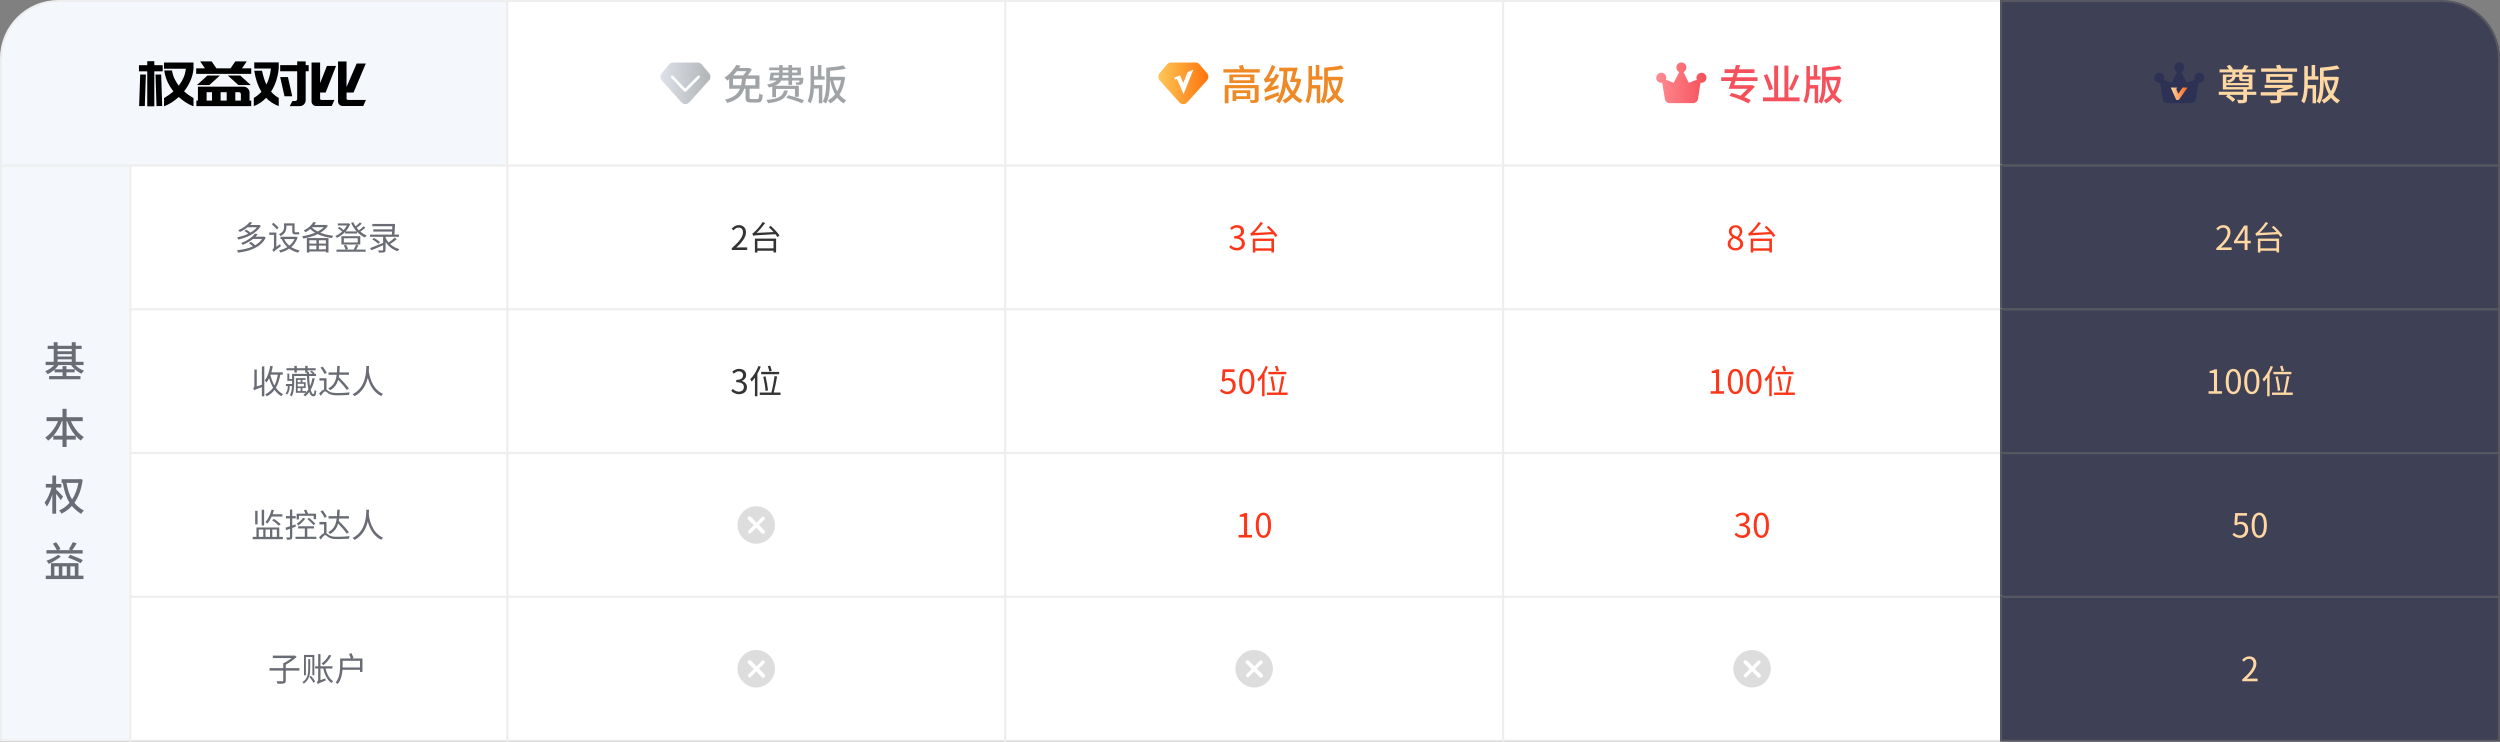 <svg width="1200" height="356" viewBox="0 0 1200 356" fill="none" xmlns="http://www.w3.org/2000/svg">
<rect x="0" y="0" width="1200" height="356" fill="#808080" stroke="none"/>
<path d="M0.5 28C0.5 12.812 12.812 0.5 28 0.5H243.5V79.5H0.5V28Z" fill="#F4F7FC" stroke="#EEEEEE"/>
<path d="M482.5 0.5H721.5V79.5H482.5V0.5Z" fill="white" stroke="#EEEEEE"/>
<path d="M721.5 0.5H960.5V79.5H721.5V0.5Z" fill="white" stroke="#EEEEEE"/>
<path d="M960.5 0.5H1172C1187.19 0.5 1199.5 12.812 1199.5 28V79.5H960.5V0.5Z" fill="#3E4055" stroke="#565760"/>
<path d="M70.68 34.23H66.69V31.29H70.68V29.37H74.07V31.29H78.09V34.23H74.07V51.03H70.68V34.23ZM69.51 50.91H66.78L67.29 35.76H70.02L69.51 50.91ZM74.64 35.76H77.37L77.85 50.91H75.12L74.64 35.76ZM92.88 33C92.68 35.12 92.17 37.08 91.35 38.88C90.55 40.68 89.55 42.33 88.35 43.83C89.11 44.51 89.87 45.12 90.63 45.66C91.41 46.2 92.16 46.68 92.88 47.1V51.03C91.68 50.57 90.48 49.97 89.28 49.23C88.1 48.47 86.94 47.58 85.8 46.56C84.68 47.58 83.52 48.47 82.32 49.23C81.12 49.97 79.92 50.57 78.72 51.03V47.1C79.44 46.68 80.18 46.2 80.94 45.66C81.72 45.12 82.49 44.51 83.25 43.83C82.13 42.45 81.18 40.92 80.4 39.24C79.62 37.56 79.1 35.75 78.84 33.81H82.53C82.77 35.25 83.18 36.58 83.76 37.8C84.34 39 85.02 40.11 85.8 41.13C86.68 40.01 87.42 38.78 88.02 37.44C88.64 36.1 89.03 34.62 89.19 33H78.72V30.03H92.88V33ZM120.598 50.94H94.258V48.3H95.008V41.61H116.968C117.348 41.61 117.708 41.69 118.048 41.85C118.408 41.99 118.708 42.19 118.948 42.45C119.208 42.69 119.408 42.99 119.548 43.35C119.708 43.69 119.788 44.05 119.788 44.43V48.3H120.598V50.94ZM115.618 45.18C115.618 44.92 115.528 44.7 115.348 44.52C115.168 44.34 114.948 44.25 114.688 44.25H112.948V48.3H115.618V45.18ZM108.808 44.25H105.898V48.3H108.808V44.25ZM99.178 48.3H101.758V44.25H99.178V48.3ZM94.528 40.83L99.568 36.27H105.538L100.468 40.83H94.528ZM109.378 36.27H115.348L120.388 40.83H114.448L109.378 36.27ZM120.598 35.46H94.168V32.79H98.368L96.088 29.46H101.578L103.858 32.79H110.668L112.948 29.46H118.438L116.188 32.79H120.598V35.46ZM141.685 48.48C141.965 48.48 142.195 48.39 142.375 48.21C142.555 48.01 142.645 47.78 142.645 47.52V34.2H134.485V31.26H142.645V29.46H146.725V31.26H148.165V34.2H146.725V48.12C146.725 48.52 146.645 48.89 146.485 49.23C146.345 49.57 146.145 49.87 145.885 50.13C145.645 50.37 145.345 50.57 144.985 50.73C144.645 50.87 144.285 50.94 143.905 50.94H142.975H139.075L140.395 48.48H141.685ZM136.555 46.2L134.485 36.99H138.205L140.275 46.2H136.555ZM127.735 46.98C125.995 48.78 124.025 50.1 121.825 50.94V47.01C122.505 46.61 123.145 46.17 123.745 45.69C124.365 45.21 124.945 44.67 125.485 44.07C124.665 42.73 123.965 41.23 123.385 39.57C122.825 37.89 122.375 36.02 122.035 33.96H125.785C126.305 36.54 127.005 38.75 127.885 40.59C128.425 39.51 128.875 38.34 129.235 37.08C129.615 35.82 129.885 34.43 130.045 32.91H122.035V29.94H133.795V32.91C133.575 35.09 133.145 37.11 132.505 38.97C131.885 40.81 131.085 42.48 130.105 43.98C131.125 45.18 132.355 46.19 133.795 47.01V50.94C132.615 50.48 131.525 49.93 130.525 49.29C129.525 48.65 128.595 47.88 127.735 46.98ZM166.343 44.4V47.34C166.343 47.5 166.403 47.65 166.523 47.79C166.663 47.91 166.823 47.97 167.003 47.97H175.643L174.353 50.88H164.513C163.873 50.88 163.333 50.67 162.893 50.25C162.473 49.81 162.263 49.28 162.263 48.66V29.49H166.343V41.76L171.203 30.48H175.583L169.703 44.4H166.343ZM151.793 50.88C151.173 50.88 150.643 50.67 150.203 50.25C149.763 49.81 149.543 49.28 149.543 48.66V30.03H153.653V39.9L156.923 31.65H161.303L156.323 44.4H153.653V47.34C153.653 47.5 153.713 47.65 153.833 47.79C153.953 47.91 154.103 47.97 154.283 47.97H160.523L159.233 50.88H151.793Z" fill="black"/>
<path d="M243.5 0.5H482.5V79.5H243.5V0.5Z" fill="white" stroke="#EEEEEE"/>
<path d="M243.5 79.5H482.5V148.5H243.5V79.5Z" fill="white" stroke="#EEEEEE"/>
<path d="M482.5 79.5H721.5V148.5H482.5V79.5Z" fill="white" stroke="#EEEEEE"/>
<path d="M721.5 79.5H960.5V148.5H721.5V79.5Z" fill="white" stroke="#EEEEEE"/>
<path d="M960.5 79.5H1199.5V148.5H960.5V79.5Z" fill="#3E4055" stroke="#565760"/>
<path d="M243.5 148.5H482.5V217.5H243.5V148.5Z" fill="white" stroke="#EEEEEE"/>
<path d="M482.5 148.5H721.5V217.5H482.5V148.5Z" fill="white" stroke="#EEEEEE"/>
<path d="M721.5 148.5H960.5V217.5H721.5V148.5Z" fill="white" stroke="#EEEEEE"/>
<path d="M960.5 148.5H1199.5V217.5H960.5V148.5Z" fill="#3E4055" stroke="#565760"/>
<path d="M482.5 217.5H721.5V286.5H482.5V217.5Z" fill="white" stroke="#EEEEEE"/>
<path d="M721.5 217.5H960.5V286.5H721.5V217.5Z" fill="white" stroke="#EEEEEE"/>
<path d="M960.5 217.5H1199.5V286.5H960.5V217.5Z" fill="#3E4055" stroke="#565760"/>
<path d="M243.5 217.5H482.5V286.5H243.5V217.5Z" fill="white" stroke="#EEEEEE"/>
<path d="M243.5 286.5H482.5V355.5H243.5V286.5Z" fill="white" stroke="#EEEEEE"/>
<path d="M482.5 286.5H721.5V355.5H482.5V286.5Z" fill="white" stroke="#EEEEEE"/>
<path d="M721.5 286.5H960.5V355.5H721.5V286.5Z" fill="white" stroke="#EEEEEE"/>
<path d="M960.5 286.5H1199.5V355.5H960.5V286.5Z" fill="#3E4055" stroke="#565760"/>
<path d="M62.5 79.5H243.5V148.5H62.5V79.5Z" fill="white" stroke="#EEEEEE"/>
<path d="M62.5 148.5H243.5V217.5H62.5V148.5Z" fill="white" stroke="#EEEEEE"/>
<path d="M62.5 217.5H243.5V286.5H62.5V217.5Z" fill="white" stroke="#EEEEEE"/>
<path d="M62.5 286.5H243.5V355.5H62.5V286.5Z" fill="white" stroke="#EEEEEE"/>
<path fill-rule="evenodd" clip-rule="evenodd" d="M327.1 49.15C327.592 49.69 328.259 50 328.973 50C329.672 50 330.354 49.69 330.83 49.15L340.321 38.627C341.21 37.647 341.226 36.144 340.369 35.131L336.782 30.899C336.306 30.327 335.608 30 334.877 30H323.117C322.371 30 321.672 30.327 321.196 30.899L317.625 35.131C316.768 36.144 316.8 37.647 317.673 38.627L327.1 49.15ZM328.386 43.889C328.513 44.02 328.688 44.085 328.846 44.085C329.005 44.085 329.164 44.02 329.291 43.905L335.798 37.369C336.052 37.108 336.052 36.699 335.814 36.438C335.56 36.176 335.163 36.176 334.909 36.422L328.862 42.5L323.117 36.438C322.863 36.176 322.466 36.176 322.212 36.422C321.958 36.683 321.958 37.092 322.196 37.353L328.386 43.889Z" fill="url(#paint0_linear_146_9070)"/>
<path d="M362.58 37.84V40.94H357.66C357.86 39.96 357.98 38.9 358.08 37.84H362.58ZM351.86 40.94V37.84H356.12C356.02 38.92 355.92 39.96 355.7 40.94H351.86ZM358.24 34.18C357.8 34.86 357.26 35.6 356.74 36.18H351.96C352.58 35.54 353.16 34.86 353.68 34.18H358.24ZM360.78 47.54C359.94 47.54 359.8 47.44 359.8 46.82V42.6H364.54V36.18H358.94C359.66 35.3 360.38 34.26 360.88 33.38L359.58 32.56L359.3 32.64H354.78C355.04 32.26 355.26 31.92 355.46 31.54L353.42 31.16C352.36 33.12 350.44 35.54 347.74 37.32C348.18 37.6 348.78 38.26 349.08 38.68C349.4 38.46 349.7 38.22 350 37.98V42.6H355.2C354.26 44.92 352.34 46.78 348.02 47.86C348.42 48.24 348.88 48.94 349.08 49.42C354.08 48.04 356.22 45.64 357.22 42.6H357.86V46.84C357.86 48.66 358.4 49.2 360.52 49.2H363.58C365.4 49.2 365.9 48.44 366.12 45.58C365.62 45.46 364.84 45.16 364.42 44.86C364.34 47.16 364.2 47.54 363.44 47.54H360.78ZM373.96 36.16C373.92 36.58 373.84 36.98 373.68 37.36H371.18C371.26 36.96 371.32 36.58 371.38 36.16H373.96ZM375.68 33.68H378.44V34.86H375.68V33.68ZM382.74 33.68V34.86H380.2V33.68H382.74ZM378.44 37.36H375.5C375.58 36.96 375.64 36.58 375.66 36.16H378.44V37.36ZM370.68 46.64H372.48V42.7H381.56V46.46H383.44V41.16H371.94C373.56 40.48 374.5 39.62 375.02 38.64H378.44V40.74H380.2V38.64H383.8C383.74 39.1 383.66 39.3 383.58 39.42C383.46 39.54 383.34 39.56 383.12 39.56C382.92 39.56 382.44 39.56 381.88 39.48C382.04 39.82 382.18 40.34 382.2 40.7C382.96 40.74 383.64 40.74 384 40.72C384.42 40.7 384.78 40.58 385.04 40.28C385.36 39.94 385.5 39.26 385.62 37.94C385.64 37.72 385.66 37.36 385.66 37.36H380.2V36.16H384.44V32.4H380.2V31.22H378.44V32.4H375.68V31.22H374V32.4H369.22V33.68H374V34.86H370.58V34.88H369.88C369.74 36.12 369.5 37.62 369.28 38.64H372.82C371.98 39.44 370.54 40.1 368.16 40.62C368.48 40.92 368.94 41.62 369.1 42.02C369.66 41.9 370.18 41.76 370.68 41.6V46.64ZM376.32 43.44C375.68 46.08 374.1 47.36 367.86 47.98C368.18 48.36 368.54 49.1 368.66 49.56C375.44 48.72 377.42 46.92 378.18 43.44H376.32ZM377.38 46.96C379.88 47.62 383.26 48.78 384.94 49.58L385.98 48.14C384.18 47.34 380.8 46.28 378.36 45.7L377.38 46.96ZM390.76 38.24H395.84V36.6H394.26V31.2H392.58V36.6H390.76V31.68H389.06V39.46C389.06 42.38 388.9 46.04 387.64 48.52C388.06 48.76 388.68 49.32 388.98 49.66C390.12 47.72 390.54 45.1 390.68 42.5H393.04V49.56H394.72V40.84H390.74C390.76 40.36 390.76 39.9 390.76 39.44V38.24ZM403.72 38.56C403.32 40.54 402.7 42.28 401.86 43.76C401.02 42.22 400.4 40.46 399.96 38.56H403.72ZM404.56 36.82L404.24 36.88H398.38V34C401 33.8 403.84 33.46 405.98 32.98L404.86 31.38C402.8 31.88 399.5 32.3 396.6 32.5V39.26C396.6 42.16 396.42 46.08 394.94 48.68C395.38 48.92 396.08 49.42 396.42 49.74C398.14 46.86 398.38 42.62 398.38 39.26V38.56H398.5C399.02 41.1 399.78 43.38 400.84 45.28C399.84 46.56 398.68 47.52 397.36 48.14C397.74 48.48 398.22 49.18 398.46 49.66C399.76 48.96 400.88 48.06 401.88 46.9C402.74 48.04 403.76 48.96 404.96 49.66C405.24 49.16 405.8 48.48 406.22 48.16C404.94 47.5 403.86 46.58 402.96 45.42C404.3 43.3 405.22 40.56 405.66 37.1L404.56 36.82Z" fill="#A0A4A7"/>
<path d="M598.48 44.68V46.22H593.36V44.68H598.48ZM600.12 47.56V43.34H591.64V48.48H593.36V47.56H600.12ZM604.14 40.82H587.88V49.58H589.7V42.36H602.26V47.74C602.26 47.98 602.16 48.06 601.9 48.06C601.68 48.08 600.68 48.08 599.84 48.04C600.06 48.44 600.32 49 600.42 49.42C601.76 49.44 602.68 49.42 603.3 49.2C603.92 48.96 604.14 48.62 604.14 47.74V40.82ZM600.14 38.54H591.94V37.06H600.14V38.54ZM590.1 35.76V39.86H602.1V35.76H590.1ZM597.28 33.22C597.08 32.58 596.76 31.78 596.5 31.14L594.62 31.58C594.8 32.08 595 32.68 595.18 33.22H587.24V34.8H604.68V33.22H597.28ZM610.2 41.78C611.58 40.1 612.9 38.16 614.02 36.24L612.5 35.28C612.12 36 611.72 36.76 611.28 37.44L609.02 37.68C610.22 36 611.36 33.92 612.22 31.98L610.52 31.14C609.72 33.54 608.26 36.06 607.82 36.72C607.36 37.38 607 37.84 606.64 37.94C606.84 38.4 607.12 39.26 607.22 39.64C607.54 39.48 608 39.36 610.22 39.08C609.4 40.28 608.68 41.2 608.32 41.6C607.7 42.34 607.22 42.8 606.76 42.9C606.96 43.38 607.24 44.2 607.34 44.56C607.8 44.22 608.54 43.94 613.74 42.42C613.68 42.02 613.62 41.32 613.64 40.82L610.2 41.78ZM613.7 44.2C611.18 45.14 608.6 46.1 606.92 46.66L607.38 48.5C609.26 47.72 611.74 46.74 614.04 45.8L613.7 44.2ZM620.62 34.22C620.18 36.04 619.6 38.02 619.16 39.36H622.5C622.04 41.1 621.36 42.64 620.46 43.92C619.26 42.28 618.32 40.36 617.66 38.34C617.8 37.04 617.9 35.66 617.98 34.22H620.62ZM623.46 37.68L623.14 37.76H621.46C621.96 36.12 622.48 34.14 622.92 32.48H614.04V34.22H616.14C615.88 40.4 615.12 45.46 612.48 48.5C612.92 48.74 613.8 49.34 614.1 49.64C615.7 47.58 616.64 44.88 617.22 41.68C617.82 43 618.52 44.24 619.36 45.36C618.26 46.58 616.98 47.52 615.56 48.2C615.94 48.48 616.6 49.18 616.84 49.62C618.18 48.9 619.42 47.96 620.5 46.76C621.56 47.9 622.76 48.84 624.1 49.54C624.36 49.06 624.92 48.38 625.32 48.02C623.96 47.4 622.72 46.48 621.64 45.34C623 43.42 624.02 41.02 624.6 38.14L623.46 37.68ZM629.76 38.24H634.84V36.6H633.26V31.2H631.58V36.6H629.76V31.68H628.06V39.46C628.06 42.38 627.9 46.04 626.64 48.52C627.06 48.76 627.68 49.32 627.98 49.66C629.12 47.72 629.54 45.1 629.68 42.5H632.04V49.56H633.72V40.84H629.74C629.76 40.36 629.76 39.9 629.76 39.44V38.24ZM642.72 38.56C642.32 40.54 641.7 42.28 640.86 43.76C640.02 42.22 639.4 40.46 638.96 38.56H642.72ZM643.56 36.82L643.24 36.88H637.38V34C640 33.8 642.84 33.46 644.98 32.98L643.86 31.38C641.8 31.88 638.5 32.3 635.6 32.5V39.26C635.6 42.16 635.42 46.08 633.94 48.68C634.38 48.92 635.08 49.42 635.42 49.74C637.14 46.86 637.38 42.62 637.38 39.26V38.56H637.5C638.02 41.1 638.78 43.38 639.84 45.28C638.84 46.56 637.68 47.52 636.36 48.14C636.74 48.48 637.22 49.18 637.46 49.66C638.76 48.96 639.88 48.06 640.88 46.9C641.74 48.04 642.76 48.96 643.96 49.66C644.24 49.16 644.8 48.48 645.22 48.16C643.94 47.5 642.86 46.58 641.96 45.42C643.3 43.3 644.22 40.56 644.66 37.1L643.56 36.82Z" fill="#EE8926"/>
<path fill-rule="evenodd" clip-rule="evenodd" d="M566.1 49.15C566.592 49.69 567.259 50 567.973 50C568.672 50 569.354 49.69 569.83 49.15L579.321 38.627C580.21 37.647 580.226 36.144 579.369 35.131L575.782 30.899C575.306 30.327 574.608 30 573.877 30H562.117C561.371 30 560.672 30.327 560.196 30.899L556.625 35.131C555.768 36.144 555.8 37.647 556.673 38.627L566.1 49.15ZM564.024 38.259L564.942 37.864L568.102 45.214L572.817 33.391L570.06 34.576L567.965 39.831L566.385 36.156L563.629 37.34L564.024 38.259Z" fill="url(#paint1_linear_146_9070)"/>
<path d="M843.6 38.88V37.1H833.56C833.76 36.42 833.96 35.72 834.18 35.04H842.16V33.26H834.66C834.86 32.58 835.04 31.88 835.22 31.24H833.24C833.08 31.88 832.9 32.56 832.72 33.26H827.78V35.04H832.24C832.04 35.72 831.82 36.42 831.62 37.1H826.18V38.88H831.06C830.6 40.28 830.16 41.56 829.76 42.62H838.84C837.82 43.64 836.58 44.84 835.42 45.94C833.94 45.4 832.44 44.94 831.12 44.6L830.1 46C833.2 46.86 837.28 48.46 839.26 49.66L840.36 48.04C839.58 47.6 838.5 47.12 837.32 46.66C839.1 44.96 840.98 43.1 842.36 41.62L840.96 40.78L840.64 40.88H832.42C832.6 40.24 832.82 39.58 833.04 38.88H843.6ZM861.82 35.66C861.08 37.96 859.72 40.88 858.66 42.7L860.2 43.5C861.28 41.62 862.58 38.86 863.52 36.48L861.82 35.66ZM851.02 42.68C850.5 40.88 849.3 37.88 848.3 35.6L846.6 36.14C847.58 38.44 848.7 41.52 849.16 43.36L851.02 42.68ZM858.42 46.76V31.5H856.52V46.76H853.5V31.48H851.6V46.76H846.22V48.6H863.8V46.76H858.42ZM868.76 38.24H873.84V36.6H872.26V31.2H870.58V36.6H868.76V31.68H867.06V39.46C867.06 42.38 866.9 46.04 865.64 48.52C866.06 48.76 866.68 49.32 866.98 49.66C868.12 47.72 868.54 45.1 868.68 42.5H871.04V49.56H872.72V40.84H868.74C868.76 40.36 868.76 39.9 868.76 39.44V38.24ZM881.72 38.56C881.32 40.54 880.7 42.28 879.86 43.76C879.02 42.22 878.4 40.46 877.96 38.56H881.72ZM882.56 36.82L882.24 36.88H876.38V34C879 33.8 881.84 33.46 883.98 32.98L882.86 31.38C880.8 31.88 877.5 32.3 874.6 32.5V39.26C874.6 42.16 874.42 46.08 872.94 48.68C873.38 48.92 874.08 49.42 874.42 49.74C876.14 46.86 876.38 42.62 876.38 39.26V38.56H876.5C877.02 41.1 877.78 43.38 878.84 45.28C877.84 46.56 876.68 47.52 875.36 48.14C875.74 48.48 876.22 49.18 876.46 49.66C877.76 48.96 878.88 48.06 879.88 46.9C880.74 48.04 881.76 48.96 882.96 49.66C883.24 49.16 883.8 48.48 884.22 48.16C882.94 47.5 881.86 46.58 880.96 45.42C882.3 43.3 883.22 40.56 883.66 37.1L882.56 36.82Z" fill="#F5515C"/>
<path d="M816.682 34.933C815.306 34.933 814.273 36.08 814.273 37.342C814.273 37.687 814.388 37.916 814.503 38.26L810.602 39.751L808.078 34.589C808.881 34.245 809.455 33.327 809.455 32.409C809.455 31.033 808.423 30 807.046 30C805.669 30 804.636 31.147 804.636 32.409C804.636 33.327 805.21 34.245 806.013 34.589L803.375 39.751L799.589 38.26C799.704 38.03 799.818 37.687 799.818 37.342C799.818 35.966 798.786 34.933 797.409 34.933C796.033 34.933 795 36.08 795 37.342C795 38.719 796.032 39.752 797.409 39.752C797.524 39.752 797.639 39.752 797.868 39.752L799.13 47.438C799.245 48.7 800.277 49.503 801.424 49.503H812.667C813.814 49.503 814.846 48.7 815.076 47.438L816.223 39.752C816.338 39.752 816.453 39.752 816.682 39.752C818.059 39.752 819.091 38.604 819.091 37.342C819.091 35.966 818.059 34.933 816.682 34.933H816.682Z" fill="url(#paint2_linear_146_9070)"/>
<path d="M1068.64 40.92H1079.38V41.78H1068.64V40.92ZM1071.46 36.92C1071.3 37.64 1070.74 38.3 1068.84 38.6C1069.14 38.88 1069.56 39.44 1069.72 39.78C1072.06 39.14 1072.86 38.08 1073.02 36.92H1074.78V37.5C1074.78 38.7 1075.18 39 1076.78 39H1079.12H1079.38V39.84H1068.64V36.92H1071.46ZM1073.06 34.76H1074.78V35.76H1073.06V34.76ZM1079.38 36.92V37.88C1079.32 37.96 1079.2 37.98 1078.9 37.98H1077C1076.46 37.98 1076.38 37.92 1076.38 37.52V36.92H1079.38ZM1083.02 44.04H1078.58V42.94H1081.16V35.76H1076.38V34.76H1082.58V33.3H1078.1C1078.48 32.82 1078.92 32.28 1079.34 31.72L1077.4 31.2C1077.14 31.82 1076.64 32.68 1076.2 33.3H1071.38L1071.88 33.08C1071.56 32.54 1070.86 31.72 1070.3 31.12L1068.78 31.78C1069.2 32.22 1069.64 32.8 1069.98 33.3H1065.38V34.76H1071.5V35.76H1066.96V42.94H1076.76V44.04H1065V45.54H1069.3L1068.46 46.34C1069.64 47.06 1071.06 48.16 1071.72 48.94L1072.9 47.72C1072.32 47.06 1071.14 46.2 1070.08 45.54H1076.76V47.6C1076.76 47.86 1076.66 47.92 1076.34 47.96C1076.02 47.96 1074.92 47.96 1073.76 47.92C1074.02 48.38 1074.3 49.08 1074.38 49.58C1075.92 49.58 1076.98 49.58 1077.68 49.3C1078.4 49.06 1078.58 48.58 1078.58 47.66V45.54H1083.02V44.04ZM1102.62 32.84H1095.14C1094.94 32.28 1094.66 31.6 1094.38 31.08L1092.46 31.42C1092.66 31.86 1092.88 32.36 1093.04 32.84H1085.34V34.42H1102.62V32.84ZM1089.62 36.88H1098.4V38.38H1089.62V36.88ZM1100.36 39.7V35.54H1087.78V39.7H1100.36ZM1102.9 44.26H1094.94V44C1097.12 43.42 1099.3 42.6 1100.96 41.7L1099.78 40.64L1099.34 40.72H1098.84V40.74H1087.02V42.2H1096.38C1095.32 42.6 1094.1 42.94 1092.98 43.2L1093 43.22H1092.98V44.26H1085.14V45.84H1092.98V47.7C1092.98 48 1092.86 48.08 1092.48 48.1C1092.16 48.1 1090.7 48.12 1089.44 48.06C1089.7 48.5 1089.98 49.12 1090.1 49.6C1091.84 49.6 1093.06 49.6 1093.86 49.38C1094.66 49.16 1094.94 48.74 1094.94 47.78V45.84H1102.9V44.26ZM1107.76 38.24H1112.84V36.6H1111.26V31.2H1109.58V36.6H1107.76V31.68H1106.06V39.46C1106.06 42.38 1105.9 46.04 1104.64 48.52C1105.06 48.76 1105.68 49.32 1105.98 49.66C1107.12 47.72 1107.54 45.1 1107.68 42.5H1110.04V49.56H1111.72V40.84H1107.74C1107.76 40.36 1107.76 39.9 1107.76 39.44V38.24ZM1120.72 38.56C1120.32 40.54 1119.7 42.28 1118.86 43.76C1118.02 42.22 1117.4 40.46 1116.96 38.56H1120.72ZM1121.56 36.82L1121.24 36.88H1115.38V34C1118 33.8 1120.84 33.46 1122.98 32.98L1121.86 31.38C1119.8 31.88 1116.5 32.3 1113.6 32.5V39.26C1113.6 42.16 1113.42 46.08 1111.94 48.68C1112.38 48.92 1113.08 49.42 1113.42 49.74C1115.14 46.86 1115.38 42.62 1115.38 39.26V38.56H1115.5C1116.02 41.1 1116.78 43.38 1117.84 45.28C1116.84 46.56 1115.68 47.52 1114.36 48.14C1114.74 48.48 1115.22 49.18 1115.46 49.66C1116.76 48.96 1117.88 48.06 1118.88 46.9C1119.74 48.04 1120.76 48.96 1121.96 49.66C1122.24 49.16 1122.8 48.48 1123.22 48.16C1121.94 47.5 1120.86 46.58 1119.96 45.42C1121.3 43.3 1122.22 40.56 1122.66 37.1L1121.56 36.82Z" fill="#FFD7A3"/>
<path d="M1055.68 34.933C1054.31 34.933 1053.27 36.08 1053.27 37.342C1053.27 37.687 1053.39 37.916 1053.5 38.26L1049.6 39.751L1047.08 34.589C1047.88 34.245 1048.45 33.327 1048.45 32.409C1048.45 31.033 1047.42 30 1046.05 30C1044.67 30 1043.64 31.147 1043.64 32.409C1043.64 33.327 1044.21 34.245 1045.01 34.589L1042.37 39.751L1038.59 38.26C1038.7 38.03 1038.82 37.687 1038.82 37.342C1038.82 35.966 1037.79 34.933 1036.41 34.933C1035.03 34.933 1034 36.08 1034 37.342C1034 38.719 1035.03 39.752 1036.41 39.752C1036.52 39.752 1036.64 39.752 1036.87 39.752L1038.13 47.438C1038.24 48.7 1039.28 49.503 1040.42 49.503H1051.67C1052.81 49.503 1053.85 48.7 1054.08 47.438L1055.22 39.752C1055.34 39.752 1055.45 39.752 1055.68 39.752C1057.06 39.752 1058.09 38.604 1058.09 37.342C1058.09 35.966 1057.06 34.933 1055.68 34.933H1055.68Z" fill="#2D3154"/>
<path d="M1049.98 42.091L1045.88 47.91C1045.83 47.963 1045.77 47.996 1045.69 48H1044.73C1044.66 47.997 1044.6 47.958 1044.57 47.901L1042.01 42.101C1041.98 42.046 1042.02 42 1042.08 42H1045.02C1045.08 42 1045.11 42.044 1045.08 42.095L1044.66 42.662C1044.63 42.723 1044.62 42.793 1044.65 42.857L1045.51 44.933C1045.54 44.987 1045.59 44.993 1045.62 44.943L1047.63 42.092C1047.67 42.039 1047.74 42.006 1047.81 42.002H1049.93C1049.99 42 1050.02 42.041 1049.98 42.091Z" fill="url(#paint3_linear_146_9070)"/>
<rect x="0.5" y="79.5" width="62" height="276" fill="#F4F7FC" stroke="#EEEEEE"/>
<path d="M27.64 172.48H34.44V173.68H27.64V172.48ZM34.44 167.5V168.62H27.64V167.5H34.44ZM27.64 169.98H34.44V171.12H27.64V169.98ZM40.1 175.22V173.68H36.34V167.5H39.2V165.98H36.34V164.26H34.44V165.98H27.64V164.24H25.78V165.98H22.88V167.5H25.78V173.68H21.9V175.22H26.02C24.88 176.46 23.28 177.58 21.7 178.18C22.1 178.5 22.64 179.16 22.9 179.6C24.04 179.06 25.2 178.3 26.2 177.4V178.72H30.02V180.5H23.56V182.04H38.62V180.5H31.9V178.72H35.86V177.24H31.9V175.74H30.02V177.24H26.36C27.02 176.62 27.64 175.92 28.12 175.22H34.08C35.3 176.96 37.2 178.54 39.12 179.38C39.4 178.94 39.94 178.28 40.34 177.94C38.8 177.4 37.22 176.38 36.1 175.22H40.1ZM31.96 209.14V202.14H32.18C33.16 204.74 34.56 207.22 36.24 209.14H31.96ZM25.64 209.14C27.34 207.22 28.76 204.76 29.74 202.14H30V209.14H25.64ZM39.72 202.14V200.26H31.96V196.22H30V200.26H22.34V202.14H27.86C26.5 205.36 24.24 208.4 21.72 210C22.18 210.38 22.78 211.04 23.1 211.52C23.96 210.88 24.78 210.12 25.58 209.24V211.02H30V214.56H31.96V211.02H36.38V209.28C37.12 210.12 37.94 210.86 38.8 211.46C39.12 210.92 39.8 210.2 40.26 209.82C37.7 208.26 35.42 205.3 34.04 202.14H39.72ZM30.28 238.38C29.82 237.84 27.62 235.5 26.94 234.9V234.02H29.44V232.3H26.94V228.24H25.12V232.3H21.98V234.02H24.72C24.06 236.62 22.74 239.62 21.4 241.24C21.74 241.74 22.24 242.58 22.46 243.14C23.46 241.82 24.4 239.7 25.12 237.48V246.56H26.94V236.98C27.74 238.02 28.72 239.36 29.18 240.08L30.28 238.38ZM37.64 231.78C37.06 234.94 36 237.6 34.58 239.74C33.3 237.62 32.48 235.06 31.9 231.78H37.64ZM38.5 229.9L38.2 229.98H37.88V230H29.56V231.78H30.34L30.14 231.82C30.84 235.78 31.78 238.82 33.38 241.32C31.96 242.98 30.26 244.22 28.38 245C28.76 245.36 29.28 246.08 29.52 246.56C31.38 245.66 33.08 244.44 34.5 242.86C35.68 244.26 37.14 245.5 38.96 246.68C39.2 246.12 39.78 245.48 40.28 245.12C38.38 244.02 36.9 242.78 35.72 241.34C37.66 238.6 39.06 234.96 39.68 230.28L38.5 229.9ZM39.68 264.06H34.66C35.36 263.18 36.16 261.94 36.84 260.8L34.96 260.24C34.5 261.28 33.66 262.74 33 263.66L34.1 264.06H27.94L29.02 263.52C28.64 262.6 27.76 261.26 26.94 260.26L25.36 260.96C26.06 261.9 26.82 263.14 27.26 264.06H22.3V265.7H39.68V264.06ZM32.68 267.62C34.68 268.36 37.38 269.56 38.74 270.32L39.76 268.84C38.32 268.08 35.58 266.98 33.64 266.3L32.68 267.62ZM27.92 266.28C26.64 267.28 24.1 268.56 22.3 269.16C22.7 269.54 23.16 270.22 23.42 270.66C25.22 269.82 27.78 268.34 29.2 267.18L27.92 266.28ZM26.1 271.88H28.22V276.32H26.1V271.88ZM32.06 271.88V276.32H29.92V271.88H32.06ZM35.92 271.88V276.32H33.76V271.88H35.92ZM37.66 276.32V270.3H24.44V276.32H21.98V277.96H40.04V276.32H37.66Z" fill="#696C75"/>
<path d="M124.42 107.952L124.212 108H120.068C120.452 107.616 120.804 107.248 121.108 106.864L119.812 106.592C118.788 107.904 116.884 109.456 114.34 110.528C114.596 110.72 114.964 111.088 115.14 111.36C116.58 110.704 117.828 109.92 118.852 109.072H123.364C122.58 110.064 121.476 110.928 120.212 111.664C119.636 111.152 118.836 110.608 118.164 110.224L117.3 110.832C117.94 111.2 118.644 111.712 119.172 112.192C117.476 113.008 115.588 113.584 113.812 113.904C114.02 114.16 114.276 114.656 114.372 114.976C118.516 114.112 123.172 111.968 125.188 108.432L124.42 107.952ZM126.756 113.536L126.516 113.6H122.66C123.06 113.216 123.396 112.816 123.716 112.416L122.404 112.128C121.236 113.696 118.964 115.472 115.732 116.64C116.004 116.832 116.34 117.264 116.484 117.52C118.484 116.736 120.132 115.76 121.46 114.688H125.78C124.98 115.936 123.844 116.928 122.484 117.712C121.908 117.184 121.14 116.56 120.5 116.096L119.524 116.656C120.148 117.136 120.868 117.744 121.396 118.256C119.156 119.296 116.468 119.856 113.764 120.112C113.972 120.4 114.164 120.928 114.244 121.264C119.876 120.592 125.332 118.736 127.556 114.032L126.756 113.536ZM137.476 108.304H140.292V110.864C140.292 112.048 140.532 112.512 141.62 112.512H142.82C143.14 112.512 143.46 112.496 143.668 112.432C143.62 112.16 143.572 111.712 143.556 111.408C143.364 111.456 143.028 111.488 142.804 111.488H141.7C141.46 111.488 141.412 111.344 141.412 110.896V107.184H136.356V108.944C136.356 110.128 136.004 111.456 133.908 112.416C134.132 112.592 134.532 113.056 134.676 113.296C136.964 112.192 137.476 110.464 137.476 108.976V108.304ZM133.716 109.28C133.204 108.64 132.116 107.616 131.252 106.912L130.484 107.632C131.348 108.384 132.404 109.456 132.916 110.128L133.716 109.28ZM132.644 118.464V111.616H129.252V112.752H131.492V118.464C131.492 119.184 130.996 119.712 130.692 119.904C130.916 120.128 131.22 120.624 131.332 120.896C131.588 120.608 132.02 120.256 134.836 118.176C134.692 117.952 134.5 117.504 134.404 117.2L132.644 118.464ZM141.364 114.752C140.788 116.016 139.924 117.072 138.868 117.92C137.812 117.04 136.948 115.968 136.372 114.752H141.364ZM142.132 113.584L141.924 113.632H134.66V114.752H135.476L135.252 114.832C135.908 116.288 136.804 117.552 137.924 118.592C136.74 119.344 135.38 119.872 133.972 120.192C134.196 120.464 134.468 120.928 134.564 121.248C136.084 120.816 137.556 120.208 138.836 119.328C140.036 120.224 141.492 120.88 143.124 121.28C143.284 120.944 143.588 120.48 143.86 120.224C142.324 119.888 140.948 119.344 139.796 118.592C141.156 117.44 142.244 115.904 142.868 113.92L142.132 113.584ZM151.876 115.328V116.928H148.484V115.328H151.876ZM156.42 116.928H153.076V115.328H156.42V116.928ZM153.076 119.664V117.904H156.42V119.664H153.076ZM148.484 119.664V117.904H151.876V119.664H148.484ZM147.284 121.216H148.484V120.704H156.42V121.184H157.668V114.272H147.284V121.216ZM149.94 109.04H155.444C154.676 109.84 153.636 110.544 152.484 111.136C151.396 110.592 150.468 109.952 149.78 109.2L149.94 109.04ZM156.612 107.92L156.404 107.984H150.868C151.188 107.6 151.46 107.216 151.684 106.816L150.42 106.576C149.636 107.952 148.084 109.536 145.796 110.624C146.068 110.816 146.42 111.2 146.596 111.488C147.492 111.008 148.26 110.496 148.948 109.936C149.604 110.608 150.372 111.2 151.252 111.712C149.3 112.528 147.108 113.088 145.06 113.36C145.252 113.632 145.476 114.16 145.588 114.496C147.876 114.112 150.34 113.424 152.484 112.384C154.468 113.312 156.82 113.936 159.268 114.272C159.428 113.936 159.732 113.44 159.988 113.168C157.732 112.928 155.572 112.432 153.732 111.696C155.236 110.832 156.532 109.728 157.38 108.416L156.612 107.92ZM170.916 117.456C170.66 118.16 170.164 119.136 169.748 119.808H166.052L167.044 119.472C166.884 118.912 166.468 118.096 166.068 117.488L164.996 117.824C165.38 118.432 165.748 119.264 165.892 119.808H161.508V120.848H175.508V119.808H170.964C171.3 119.2 171.7 118.448 172.036 117.76L170.916 117.456ZM171.684 116.368H165.044V114.368H171.684V116.368ZM172.932 113.376H163.876V117.36H172.932V113.376ZM174.516 108.64C173.972 109.216 173.076 109.984 172.292 110.576C171.908 110.192 171.54 109.776 171.22 109.36C172.004 108.816 172.916 108.08 173.652 107.392L172.74 106.752C172.228 107.312 171.396 108.064 170.676 108.64C170.244 108 169.86 107.328 169.572 106.656L168.532 106.976C169.188 108.48 170.084 109.856 171.188 111.056H165.908C166.82 110.048 167.588 108.88 168.084 107.568L167.3 107.168L167.076 107.216H162.164V108.224H166.516C166.116 109.008 165.54 109.76 164.916 110.464C164.404 109.92 163.556 109.296 162.82 108.864L162.18 109.536C162.9 109.984 163.716 110.608 164.212 111.152C163.22 112.064 162.068 112.816 160.98 113.264C161.22 113.488 161.556 113.888 161.716 114.16C163.076 113.52 164.468 112.544 165.652 111.328V112.08H171.38V111.264C172.5 112.432 173.78 113.392 175.172 114.016C175.38 113.712 175.716 113.248 175.988 113.04C174.916 112.608 173.892 111.968 172.98 111.184C173.764 110.64 174.692 109.92 175.412 109.248L174.516 108.64ZM189.428 114.08C188.708 114.8 187.54 115.728 186.548 116.416C185.956 115.728 185.46 114.96 185.076 114.144V113.68H191.492V112.624H189.316C189.46 110.992 189.588 109.024 189.62 107.52L188.692 107.456L188.468 107.504H178.708V108.608H188.324C188.308 109.04 188.276 109.568 188.26 110.08H179.172V111.168H188.196C188.164 111.664 188.132 112.16 188.1 112.624H177.62V113.68H183.892V116.592C181.588 117.536 179.188 118.512 177.652 119.088L178.276 120.144C179.844 119.488 181.924 118.592 183.892 117.712V119.92C183.892 120.144 183.812 120.224 183.54 120.24C183.3 120.256 182.42 120.256 181.476 120.208C181.636 120.512 181.828 120.944 181.892 121.264C183.124 121.264 183.924 121.264 184.42 121.088C184.916 120.912 185.076 120.624 185.076 119.936V116.176C186.452 118.256 188.436 119.808 190.916 120.608C191.092 120.272 191.428 119.808 191.7 119.568C189.972 119.104 188.468 118.256 187.268 117.152C188.276 116.528 189.492 115.632 190.436 114.816L189.428 114.08ZM178.708 114.896C179.716 115.504 180.996 116.4 181.604 117.008L182.436 116.192C181.796 115.584 180.5 114.736 179.492 114.192L178.708 114.896Z" fill="#696C75"/>
<path d="M351.267 120H358.642V118.736H355.395C354.803 118.736 354.083 118.8 353.475 118.848C356.227 116.24 358.067 113.856 358.067 111.52C358.067 109.424 356.755 108.048 354.659 108.048C353.171 108.048 352.163 108.736 351.203 109.776L352.051 110.608C352.691 109.84 353.523 109.248 354.483 109.248C355.939 109.248 356.643 110.224 356.643 111.568C356.643 113.584 354.947 115.92 351.267 119.136V120ZM371.278 115.664V119.2H363.549V115.664H371.278ZM362.35 121.216H363.549V120.352H371.278V121.184H372.526V114.528H362.35V121.216ZM369.006 109.04C369.774 109.728 370.59 110.56 371.326 111.392L363.166 111.792C364.574 110.464 365.998 108.816 367.262 107.088L366.094 106.56C364.846 108.544 362.99 110.56 362.414 111.072C361.886 111.6 361.47 111.952 361.118 112.016C361.246 112.336 361.454 112.928 361.502 113.184C362.126 112.96 363.054 112.928 372.19 112.416C372.59 112.912 372.926 113.376 373.166 113.792L374.174 113.072C373.342 111.744 371.502 109.792 369.95 108.432L369.006 109.04Z" fill="#333333"/>
<path d="M593.786 120.208C595.867 120.208 597.547 118.96 597.547 116.864C597.547 115.264 596.443 114.208 595.051 113.888V113.824C596.299 113.36 597.147 112.416 597.147 110.992C597.147 109.104 595.707 108.048 593.739 108.048C592.379 108.048 591.339 108.64 590.459 109.456L591.243 110.384C591.899 109.728 592.731 109.248 593.674 109.216C594.891 109.248 595.659 109.968 595.659 111.104C595.659 112.368 594.827 113.344 592.411 113.344V114.464C595.115 114.464 596.059 115.408 596.059 116.816C596.059 118.16 595.067 118.992 593.674 118.992C592.347 118.992 591.451 118.368 590.763 117.648L590.027 118.608C590.795 119.44 591.947 120.208 593.786 120.208ZM610.278 115.664V119.2H602.549V115.664H610.278ZM601.35 121.216H602.549V120.352H610.278V121.184H611.526V114.528H601.35V121.216ZM608.006 109.04C608.774 109.728 609.59 110.56 610.326 111.392L602.166 111.792C603.574 110.464 604.998 108.816 606.262 107.088L605.094 106.56C603.846 108.544 601.99 110.56 601.414 111.072C600.886 111.6 600.47 111.952 600.118 112.016C600.246 112.336 600.454 112.928 600.502 113.184C601.126 112.96 602.054 112.928 611.19 112.416C611.59 112.912 611.926 113.376 612.166 113.792L613.174 113.072C612.342 111.744 610.502 109.792 608.95 108.432L608.006 109.04Z" fill="#FD3519"/>
<path d="M833.027 120.208C835.235 120.208 836.707 118.88 836.707 117.168C836.707 115.568 835.747 114.688 834.723 114.096V114.016C835.427 113.472 836.291 112.416 836.291 111.184C836.291 109.376 835.075 108.096 833.075 108.096C831.235 108.096 829.859 109.28 829.859 111.072C829.859 112.304 830.579 113.184 831.443 113.776V113.856C830.371 114.432 829.283 115.52 829.283 117.088C829.283 118.896 830.867 120.208 833.027 120.208ZM833.827 113.632C832.451 113.088 831.187 112.48 831.187 111.072C831.187 109.936 831.971 109.168 833.043 109.168C834.307 109.168 835.043 110.112 835.043 111.264C835.043 112.128 834.627 112.928 833.827 113.632ZM833.059 119.12C831.651 119.12 830.611 118.208 830.611 116.96C830.611 115.84 831.267 114.912 832.211 114.304C833.875 114.976 835.315 115.568 835.315 117.136C835.315 118.304 834.403 119.12 833.059 119.12ZM849.278 115.664V119.2H841.549V115.664H849.278ZM840.35 121.216H841.549V120.352H849.278V121.184H850.526V114.528H840.35V121.216ZM847.006 109.04C847.774 109.728 848.59 110.56 849.326 111.392L841.166 111.792C842.574 110.464 843.998 108.816 845.262 107.088L844.094 106.56C842.846 108.544 840.99 110.56 840.414 111.072C839.886 111.6 839.47 111.952 839.118 112.016C839.246 112.336 839.454 112.928 839.502 113.184C840.126 112.96 841.054 112.928 850.19 112.416C850.59 112.912 850.926 113.376 851.166 113.792L852.174 113.072C851.342 111.744 849.502 109.792 847.95 108.432L847.006 109.04Z" fill="#FD3519"/>
<path d="M1063.83 120H1071.2V118.736H1067.96C1067.37 118.736 1066.65 118.8 1066.04 118.848C1068.79 116.24 1070.63 113.856 1070.63 111.52C1070.63 109.424 1069.32 108.048 1067.22 108.048C1065.73 108.048 1064.73 108.736 1063.77 109.776L1064.61 110.608C1065.25 109.84 1066.09 109.248 1067.05 109.248C1068.5 109.248 1069.21 110.224 1069.21 111.568C1069.21 113.584 1067.51 115.92 1063.83 119.136V120ZM1073.84 115.6L1076.51 111.6C1076.85 111.024 1077.17 110.448 1077.46 109.872H1077.52C1077.49 110.48 1077.42 111.424 1077.42 112V115.6H1073.84ZM1080.37 115.6H1078.82V108.272H1077.2L1072.32 115.808V116.768H1077.42V120H1078.82V116.768H1080.37V115.6ZM1092.72 115.664V119.2H1084.99V115.664H1092.72ZM1083.79 121.216H1084.99V120.352H1092.72V121.184H1093.96V114.528H1083.79V121.216ZM1090.44 109.04C1091.21 109.728 1092.03 110.56 1092.76 111.392L1084.6 111.792C1086.01 110.464 1087.44 108.816 1088.7 107.088L1087.53 106.56C1086.28 108.544 1084.43 110.56 1083.85 111.072C1083.32 111.6 1082.91 111.952 1082.56 112.016C1082.68 112.336 1082.89 112.928 1082.94 113.184C1083.56 112.96 1084.49 112.928 1093.63 112.416C1094.03 112.912 1094.36 113.376 1094.6 113.792L1095.61 113.072C1094.78 111.744 1092.94 109.792 1091.39 108.432L1090.44 109.04Z" fill="#FFD7A3"/>
<path d="M354.786 189.208C356.867 189.208 358.547 187.96 358.547 185.864C358.547 184.264 357.443 183.208 356.051 182.888V182.824C357.299 182.36 358.147 181.416 358.147 179.992C358.147 178.104 356.707 177.048 354.739 177.048C353.379 177.048 352.339 177.64 351.459 178.456L352.243 179.384C352.899 178.728 353.731 178.248 354.674 178.216C355.891 178.248 356.659 178.968 356.659 180.104C356.659 181.368 355.827 182.344 353.411 182.344V183.464C356.115 183.464 357.059 184.408 357.059 185.816C357.059 187.16 356.067 187.992 354.674 187.992C353.347 187.992 352.451 187.368 351.763 186.648L351.027 187.608C351.795 188.44 352.947 189.208 354.786 189.208ZM370.462 177.976C370.318 177.32 369.95 176.296 369.662 175.496L368.542 175.784C368.845 176.584 369.166 177.656 369.294 178.328L370.462 177.976ZM373.982 178.504H365.358V179.656H373.982V178.504ZM368.654 187.352C368.477 185.72 367.998 182.856 367.47 180.632L366.398 180.872C366.894 183.096 367.358 186.024 367.486 187.688L368.654 187.352ZM364.046 175.672C363.166 178.104 361.678 180.488 360.11 182.024C360.334 182.296 360.67 182.904 360.782 183.192C361.326 182.616 361.87 181.976 362.366 181.256V190.2H363.549V179.4C364.174 178.312 364.734 177.176 365.166 176.008L364.046 175.672ZM371.374 188.424C371.95 186.296 372.606 183.176 373.022 180.728L371.79 180.504C371.486 182.888 370.846 186.28 370.27 188.424H364.686V189.576H374.638V188.424H371.374Z" fill="#333333"/>
<path d="M589.301 189.208C591.285 189.208 593.141 187.752 593.141 185.176C593.141 182.6 591.557 181.448 589.605 181.448C588.901 181.448 588.373 181.624 587.861 181.912L588.149 178.52H592.581V177.272H586.869L586.501 182.76L587.285 183.24C587.957 182.792 588.453 182.552 589.237 182.552C590.709 182.552 591.669 183.544 591.669 185.224C591.669 186.936 590.549 187.992 589.173 187.992C587.813 187.992 586.965 187.368 586.293 186.696L585.573 187.656C586.357 188.44 587.477 189.208 589.301 189.208ZM598.448 189.208C600.672 189.208 602.096 187.176 602.096 183.096C602.096 179.032 600.672 177.048 598.448 177.048C596.208 177.048 594.784 179.016 594.784 183.096C594.784 187.176 596.208 189.208 598.448 189.208ZM598.448 188.04C597.104 188.04 596.208 186.552 596.208 183.096C596.208 179.672 597.104 178.232 598.448 178.232C599.776 178.232 600.672 179.672 600.672 183.096C600.672 186.552 599.776 188.04 598.448 188.04ZM613.899 177.976C613.755 177.32 613.387 176.296 613.099 175.496L611.979 175.784C612.283 176.584 612.603 177.656 612.731 178.328L613.899 177.976ZM617.419 178.504H608.795V179.656H617.419V178.504ZM612.091 187.352C611.915 185.72 611.435 182.856 610.907 180.632L609.835 180.872C610.331 183.096 610.795 186.024 610.923 187.688L612.091 187.352ZM607.483 175.672C606.603 178.104 605.115 180.488 603.547 182.024C603.771 182.296 604.107 182.904 604.219 183.192C604.763 182.616 605.307 181.976 605.803 181.256V190.2H606.987V179.4C607.611 178.312 608.171 177.176 608.603 176.008L607.483 175.672ZM614.811 188.424C615.387 186.296 616.043 183.176 616.459 180.728L615.227 180.504C614.923 182.888 614.283 186.28 613.707 188.424H608.123V189.576H618.075V188.424H614.811Z" fill="#FD3519"/>
<path d="M821.096 189H827.528V187.784H825.176V177.272H824.056C823.416 177.64 822.664 177.912 821.624 178.104V179.032H823.704V187.784H821.096V189ZM833.011 189.208C835.235 189.208 836.659 187.176 836.659 183.096C836.659 179.032 835.235 177.048 833.011 177.048C830.771 177.048 829.347 179.016 829.347 183.096C829.347 187.176 830.771 189.208 833.011 189.208ZM833.011 188.04C831.667 188.04 830.771 186.552 830.771 183.096C830.771 179.672 831.667 178.232 833.011 178.232C834.339 178.232 835.235 179.672 835.235 183.096C835.235 186.552 834.339 188.04 833.011 188.04ZM841.886 189.208C844.11 189.208 845.534 187.176 845.534 183.096C845.534 179.032 844.11 177.048 841.886 177.048C839.646 177.048 838.222 179.016 838.222 183.096C838.222 187.176 839.646 189.208 841.886 189.208ZM841.886 188.04C840.542 188.04 839.646 186.552 839.646 183.096C839.646 179.672 840.542 178.232 841.886 178.232C843.214 178.232 844.11 179.672 844.11 183.096C844.11 186.552 843.214 188.04 841.886 188.04ZM857.337 177.976C857.193 177.32 856.825 176.296 856.537 175.496L855.417 175.784C855.72 176.584 856.041 177.656 856.169 178.328L857.337 177.976ZM860.857 178.504H852.233V179.656H860.857V178.504ZM855.529 187.352C855.352 185.72 854.873 182.856 854.345 180.632L853.273 180.872C853.769 183.096 854.233 186.024 854.361 187.688L855.529 187.352ZM850.921 175.672C850.041 178.104 848.553 180.488 846.985 182.024C847.209 182.296 847.545 182.904 847.657 183.192C848.201 182.616 848.745 181.976 849.241 181.256V190.2H850.424V179.4C851.049 178.312 851.609 177.176 852.041 176.008L850.921 175.672ZM858.249 188.424C858.825 186.296 859.481 183.176 859.897 180.728L858.665 180.504C858.361 182.888 857.721 186.28 857.145 188.424H851.561V189.576H861.513V188.424H858.249Z" fill="#FD3519"/>
<path d="M1060.1 189H1066.53V187.784H1064.18V177.272H1063.06C1062.42 177.64 1061.66 177.912 1060.62 178.104V179.032H1062.7V187.784H1060.1V189ZM1072.01 189.208C1074.23 189.208 1075.66 187.176 1075.66 183.096C1075.66 179.032 1074.23 177.048 1072.01 177.048C1069.77 177.048 1068.35 179.016 1068.35 183.096C1068.35 187.176 1069.77 189.208 1072.01 189.208ZM1072.01 188.04C1070.67 188.04 1069.77 186.552 1069.77 183.096C1069.77 179.672 1070.67 178.232 1072.01 178.232C1073.34 178.232 1074.23 179.672 1074.23 183.096C1074.23 186.552 1073.34 188.04 1072.01 188.04ZM1080.89 189.208C1083.11 189.208 1084.53 187.176 1084.53 183.096C1084.53 179.032 1083.11 177.048 1080.89 177.048C1078.65 177.048 1077.22 179.016 1077.22 183.096C1077.22 187.176 1078.65 189.208 1080.89 189.208ZM1080.89 188.04C1079.54 188.04 1078.65 186.552 1078.65 183.096C1078.65 179.672 1079.54 178.232 1080.89 178.232C1082.21 178.232 1083.11 179.672 1083.11 183.096C1083.11 186.552 1082.21 188.04 1080.89 188.04ZM1096.34 177.976C1096.19 177.32 1095.82 176.296 1095.54 175.496L1094.42 175.784C1094.72 176.584 1095.04 177.656 1095.17 178.328L1096.34 177.976ZM1099.86 178.504H1091.23V179.656H1099.86V178.504ZM1094.53 187.352C1094.35 185.72 1093.87 182.856 1093.34 180.632L1092.27 180.872C1092.77 183.096 1093.23 186.024 1093.36 187.688L1094.53 187.352ZM1089.92 175.672C1089.04 178.104 1087.55 180.488 1085.98 182.024C1086.21 182.296 1086.54 182.904 1086.66 183.192C1087.2 182.616 1087.74 181.976 1088.24 181.256V190.2H1089.42V179.4C1090.05 178.312 1090.61 177.176 1091.04 176.008L1089.92 175.672ZM1097.25 188.424C1097.82 186.296 1098.48 183.176 1098.9 180.728L1097.66 180.504C1097.36 182.888 1096.72 186.28 1096.14 188.424H1090.56V189.576H1100.51V188.424H1097.25Z" fill="#FFD7A3"/>
<path d="M594.533 258H600.965V256.784H598.613V246.272H597.493C596.853 246.64 596.101 246.912 595.061 247.104V248.032H597.141V256.784H594.533V258ZM606.448 258.208C608.672 258.208 610.096 256.176 610.096 252.096C610.096 248.032 608.672 246.048 606.448 246.048C604.208 246.048 602.784 248.016 602.784 252.096C602.784 256.176 604.208 258.208 606.448 258.208ZM606.448 257.04C605.104 257.04 604.208 255.552 604.208 252.096C604.208 248.672 605.104 247.232 606.448 247.232C607.776 247.232 608.672 248.672 608.672 252.096C608.672 255.552 607.776 257.04 606.448 257.04Z" fill="#FD3519"/>
<path d="M836.349 258.208C838.429 258.208 840.109 256.96 840.109 254.864C840.109 253.264 839.005 252.208 837.613 251.888V251.824C838.861 251.36 839.709 250.416 839.709 248.992C839.709 247.104 838.269 246.048 836.301 246.048C834.941 246.048 833.901 246.64 833.021 247.456L833.805 248.384C834.461 247.728 835.293 247.248 836.237 247.216C837.453 247.248 838.221 247.968 838.221 249.104C838.221 250.368 837.389 251.344 834.973 251.344V252.464C837.677 252.464 838.621 253.408 838.621 254.816C838.621 256.16 837.629 256.992 836.237 256.992C834.909 256.992 834.013 256.368 833.325 255.648L832.589 256.608C833.357 257.44 834.509 258.208 836.349 258.208ZM845.448 258.208C847.672 258.208 849.096 256.176 849.096 252.096C849.096 248.032 847.672 246.048 845.448 246.048C843.208 246.048 841.784 248.016 841.784 252.096C841.784 256.176 843.208 258.208 845.448 258.208ZM845.448 257.04C844.104 257.04 843.208 255.552 843.208 252.096C843.208 248.672 844.104 247.232 845.448 247.232C846.776 247.232 847.672 248.672 847.672 252.096C847.672 255.552 846.776 257.04 845.448 257.04Z" fill="#FD3519"/>
<path d="M1075.3 258.208C1077.29 258.208 1079.14 256.752 1079.14 254.176C1079.14 251.6 1077.56 250.448 1075.61 250.448C1074.9 250.448 1074.37 250.624 1073.86 250.912L1074.15 247.52H1078.58V246.272H1072.87L1072.5 251.76L1073.29 252.24C1073.96 251.792 1074.45 251.552 1075.24 251.552C1076.71 251.552 1077.67 252.544 1077.67 254.224C1077.67 255.936 1076.55 256.992 1075.17 256.992C1073.81 256.992 1072.97 256.368 1072.29 255.696L1071.57 256.656C1072.36 257.44 1073.48 258.208 1075.3 258.208ZM1084.45 258.208C1086.67 258.208 1088.1 256.176 1088.1 252.096C1088.1 248.032 1086.67 246.048 1084.45 246.048C1082.21 246.048 1080.78 248.016 1080.78 252.096C1080.78 256.176 1082.21 258.208 1084.45 258.208ZM1084.45 257.04C1083.1 257.04 1082.21 255.552 1082.21 252.096C1082.21 248.672 1083.1 247.232 1084.45 247.232C1085.78 247.232 1086.67 248.672 1086.67 252.096C1086.67 255.552 1085.78 257.04 1084.45 257.04Z" fill="#FFD7A3"/>
<path d="M1076.27 327H1083.64V325.736H1080.39C1079.8 325.736 1079.08 325.8 1078.47 325.848C1081.23 323.24 1083.07 320.856 1083.07 318.52C1083.07 316.424 1081.75 315.048 1079.66 315.048C1078.17 315.048 1077.16 315.736 1076.2 316.776L1077.05 317.608C1077.69 316.84 1078.52 316.248 1079.48 316.248C1080.94 316.248 1081.64 317.224 1081.64 318.568C1081.64 320.584 1079.95 322.92 1076.27 326.136V327Z" fill="#FFD7A3"/>
<path d="M125.7 184.68L123.252 185.496V177.384H122.084V185.208C122.084 185.832 121.764 186.136 121.54 186.28C121.7 186.536 121.94 187.064 122.02 187.368C122.324 187.112 122.788 186.888 125.7 185.816V190.248H126.868V175.864H125.7V184.68ZM129.892 179.832H133.348C133.012 181.848 132.5 183.592 131.732 185.032C130.884 183.56 130.26 181.864 129.796 180.072L129.892 179.832ZM135.732 179.832V178.712H130.26C130.516 177.784 130.756 176.808 130.932 175.816L129.716 175.608C129.268 178.376 128.436 180.984 127.06 182.6C127.3 182.824 127.748 183.352 127.908 183.592C128.372 183 128.804 182.312 129.172 181.544C129.652 183.224 130.292 184.76 131.092 186.104C130.148 187.432 128.916 188.488 127.316 189.272C127.556 189.512 127.972 189.992 128.1 190.248C129.604 189.432 130.804 188.408 131.764 187.144C132.676 188.408 133.748 189.448 135.06 190.168C135.22 189.848 135.604 189.432 135.876 189.192C134.5 188.52 133.364 187.448 132.42 186.136C133.444 184.424 134.1 182.36 134.548 179.832H135.732ZM142.884 186.264H144.292V187.704H142.884V186.264ZM144.292 182.328V183.448H142.884V182.328H144.292ZM145.86 185.464H142.884V184.232H145.86V185.464ZM149.988 181.496C149.7 182.936 149.316 184.264 148.788 185.448C148.596 184.136 148.436 182.504 148.356 180.488H151.684V179.464H150.644L151.076 179.128C150.74 178.744 150.068 178.232 149.508 177.912L148.788 178.456C149.252 178.728 149.748 179.128 150.116 179.464H148.34C148.324 179.144 148.324 178.808 148.324 178.472H147.652V177.752H151.508V176.744H147.652V175.624H146.484V176.744H142.468V175.624H141.3V176.744H137.524V177.752H141.3V178.856H142.468V177.752H146.484V178.888H147.252L147.268 179.464H140.196V181.928H138.852V179.336H137.924V182.792H140.196V183.864V184.328H137.252V185.32H138.132V185.592C138.132 186.488 137.988 187.864 137.028 188.872C137.252 189 137.604 189.24 137.764 189.4C138.836 188.28 139.044 186.648 139.044 185.624V185.32H140.164C140.084 186.824 139.86 188.472 139.156 189.736C139.396 189.832 139.876 190.104 140.052 190.264C141.044 188.472 141.204 185.816 141.204 183.864V180.488H147.3C147.428 183.144 147.684 185.272 148.036 186.872C147.716 187.416 147.332 187.928 146.916 188.376V187.704H145.156V186.264H146.724V183.448H145.156V182.328H146.692V181.496H142.02V188.536H146.772C146.42 188.888 146.052 189.224 145.636 189.528C145.892 189.704 146.356 190.056 146.516 190.264C147.236 189.688 147.876 188.984 148.436 188.2C148.916 189.56 149.572 190.248 150.372 190.248C151.268 190.248 151.652 189.832 151.828 187.72C151.556 187.64 151.22 187.4 150.98 187.208C150.9 188.776 150.756 189.176 150.452 189.176C149.988 189.176 149.524 188.504 149.14 187.112C150.02 185.592 150.644 183.752 151.076 181.672L149.988 181.496ZM167.46 186.456C166.452 185.016 164.388 182.744 162.628 181.032C162.692 180.648 162.756 180.28 162.788 179.896H167.492V178.744H162.916C162.996 177.736 163.028 176.712 163.06 175.656H161.86C161.828 176.728 161.812 177.752 161.732 178.744H157.7V179.896H161.604C161.252 182.696 160.292 185.032 157.588 186.408C157.86 186.616 158.228 187.032 158.404 187.32C160.596 186.168 161.716 184.408 162.324 182.296C163.892 183.928 165.604 185.912 166.468 187.208L167.46 186.456ZM156.852 178.968C156.484 178.136 155.636 176.872 154.852 175.96L153.844 176.456C154.596 177.416 155.444 178.712 155.796 179.544L156.852 178.968ZM156.724 181.544H153.332V182.696H155.54V186.904C154.836 187.176 153.988 187.912 153.14 188.888L153.956 189.976C154.788 188.808 155.572 187.832 156.1 187.832C156.452 187.832 156.98 188.408 157.62 188.84C158.724 189.576 160.036 189.768 162.068 189.768C163.508 189.768 166.436 189.672 167.492 189.592C167.508 189.24 167.7 188.664 167.844 188.344C166.34 188.52 164.004 188.648 162.1 188.648C160.276 188.648 158.948 188.536 157.908 187.848C157.38 187.512 157.044 187.176 156.724 186.984V181.544ZM175.828 175.672C175.78 178.104 175.876 185.88 169.236 189.24C169.604 189.496 169.988 189.848 170.196 190.168C174.1 188.088 175.796 184.504 176.532 181.304C177.3 184.28 179.012 188.232 183.012 190.104C183.188 189.768 183.54 189.368 183.876 189.096C178.228 186.584 177.268 179.896 177.028 177.992C177.108 177.048 177.124 176.248 177.14 175.672H175.828Z" fill="#696C75"/>
<path d="M135.556 247.936V246.848H130.868C131.092 246.208 131.316 245.552 131.492 244.88L130.34 244.64C129.764 246.992 128.724 249.2 127.38 250.592C127.668 250.768 128.148 251.136 128.356 251.312C129.14 250.432 129.844 249.248 130.42 247.936H135.556ZM130.628 249.68C131.764 250.48 133.14 251.6 133.796 252.336L134.756 251.616C134.052 250.88 132.644 249.792 131.524 249.056L130.628 249.68ZM126.772 244.672H125.604V252.208H126.772V244.672ZM123.636 245.2H122.484V251.712H123.636V245.2ZM124.212 254.192H126.356V257.712H124.212V254.192ZM129.604 254.192V257.712H127.46V254.192H129.604ZM132.884 254.192V257.712H130.708V254.192H132.884ZM134.052 257.712V253.168H123.092V257.712H121.3V258.8H135.748V257.712H134.052ZM143.476 247.584H150.564V249.168H151.7V246.56H147.86C147.668 246.016 147.3 245.232 147.012 244.608L145.908 244.88C146.132 245.392 146.42 246.032 146.596 246.56H142.388V249.328H143.476V247.584ZM147.588 249.184C148.612 250.08 149.94 251.36 150.596 252.096L151.364 251.328C150.676 250.608 149.332 249.376 148.324 248.528L147.588 249.184ZM145.476 248.56C144.724 249.584 143.572 250.656 142.452 251.376C142.676 251.568 143.044 252.064 143.188 252.256C144.34 251.456 145.636 250.16 146.5 248.912L145.476 248.56ZM141.812 251.712C141.3 251.888 140.772 252.08 140.276 252.24V248.816H141.94V247.712H140.276V244.592H139.188V247.712H137.252V248.816H139.188V252.608C138.388 252.896 137.652 253.12 137.076 253.296L137.348 254.464L139.188 253.808V257.696C139.188 257.936 139.092 258 138.9 258C138.724 258 138.1 258 137.396 257.984C137.556 258.32 137.7 258.8 137.748 259.088C138.756 259.104 139.364 259.056 139.732 258.864C140.132 258.672 140.276 258.368 140.276 257.712V253.408C140.852 253.2 141.428 252.992 142.004 252.784L141.812 251.712ZM147.492 257.648V253.664H150.74V252.592H143.124V253.664H146.308V257.648H141.844V258.704H151.86V257.648H147.492ZM167.46 255.456C166.452 254.016 164.388 251.744 162.628 250.032C162.692 249.648 162.756 249.28 162.788 248.896H167.492V247.744H162.916C162.996 246.736 163.028 245.712 163.06 244.656H161.86C161.828 245.728 161.812 246.752 161.732 247.744H157.7V248.896H161.604C161.252 251.696 160.292 254.032 157.588 255.408C157.86 255.616 158.228 256.032 158.404 256.32C160.596 255.168 161.716 253.408 162.324 251.296C163.892 252.928 165.604 254.912 166.468 256.208L167.46 255.456ZM156.852 247.968C156.484 247.136 155.636 245.872 154.852 244.96L153.844 245.456C154.596 246.416 155.444 247.712 155.796 248.544L156.852 247.968ZM156.724 250.544H153.332V251.696H155.54V255.904C154.836 256.176 153.988 256.912 153.14 257.888L153.956 258.976C154.788 257.808 155.572 256.832 156.1 256.832C156.452 256.832 156.98 257.408 157.62 257.84C158.724 258.576 160.036 258.768 162.068 258.768C163.508 258.768 166.436 258.672 167.492 258.592C167.508 258.24 167.7 257.664 167.844 257.344C166.34 257.52 164.004 257.648 162.1 257.648C160.276 257.648 158.948 257.536 157.908 256.848C157.38 256.512 157.044 256.176 156.724 255.984V250.544ZM175.828 244.672C175.78 247.104 175.876 254.88 169.236 258.24C169.604 258.496 169.988 258.848 170.196 259.168C174.1 257.088 175.796 253.504 176.532 250.304C177.3 253.28 179.012 257.232 183.012 259.104C183.188 258.768 183.54 258.368 183.876 258.096C178.228 255.584 177.268 248.896 177.028 246.992C177.108 246.048 177.124 245.248 177.14 244.672H175.828Z" fill="#696C75"/>
<path d="M143.7 320.696H137.172V319C138.996 318.072 141.044 316.648 142.404 315.304L141.508 314.632L141.252 314.696H130.948V315.864H139.956C138.836 316.792 137.284 317.784 135.956 318.392V320.696H129.364V321.88H135.956V326.632C135.956 326.92 135.844 327 135.524 327.016C135.172 327.032 134.004 327.048 132.708 327C132.916 327.336 133.14 327.864 133.22 328.216C134.756 328.216 135.764 328.2 136.356 327.992C136.964 327.816 137.172 327.448 137.172 326.648V321.88H143.7V320.696ZM157.924 314.312C157.124 315.912 155.78 317.448 154.372 318.44C154.628 318.648 155.044 319.08 155.236 319.304C156.644 318.184 158.116 316.456 159.028 314.664L157.924 314.312ZM146.836 315.352H149.94V324.104H150.884V314.36H145.924V324.152H146.836V315.352ZM148.9 316.392H147.956V320.92C147.956 322.952 147.78 325.832 145.156 327.432C145.38 327.592 145.652 327.944 145.796 328.152C148.596 326.312 148.9 323.256 148.9 320.92V316.392ZM148.516 324.888C149.252 325.768 150.1 326.968 150.468 327.72L151.284 327.096C150.868 326.376 149.988 325.208 149.252 324.36L148.516 324.888ZM159.588 320.904V319.8H153.828V313.944H152.724V319.8H151.284V320.904H152.724V326.296C152.724 326.92 152.292 327.224 152.02 327.352C152.212 327.576 152.42 328.04 152.5 328.328C152.756 328.104 153.22 327.896 156.292 326.664C156.228 326.408 156.18 325.944 156.18 325.608L153.828 326.456V320.904H155.14C155.844 323.912 157.172 326.488 159.092 327.88C159.284 327.576 159.636 327.16 159.892 326.968C158.132 325.832 156.884 323.512 156.244 320.904H159.588ZM164.452 320.376C164.468 320.072 164.468 319.8 164.468 319.528V317.192H172.788V320.376H164.452ZM168.948 316.072L169.684 315.848C169.492 315.224 169.076 314.264 168.708 313.528L167.556 313.832C167.876 314.536 168.228 315.448 168.42 316.072H163.252V319.528C163.252 321.928 163.044 325.24 161.108 327.592C161.396 327.72 161.924 328.104 162.116 328.312C163.684 326.424 164.228 323.784 164.404 321.496H172.788V322.536H173.988V316.072H168.948Z" fill="#696C75"/>
<path d="M363 261C358.114 261 354 256.886 354 252C354 247.114 358.114 243 363 243C367.886 243 372 247.114 372 252C372 256.886 367.886 261 363 261ZM366.857 249.429C367.243 249.043 367.243 248.529 366.857 248.271C366.471 247.886 365.957 247.886 365.7 248.271L363.129 250.843L360.429 248.143C360.043 247.757 359.529 247.757 359.143 248.143C358.757 248.529 358.757 249.171 359.143 249.429L361.843 252.129L359.271 254.7C358.886 254.957 358.886 255.471 359.271 255.857C359.657 256.243 360.171 256.243 360.429 255.857L363 253.286L365.7 255.986C366.086 256.371 366.6 256.371 366.986 255.986C367.371 255.6 367.371 255.086 366.986 254.7L364.286 252L366.857 249.429Z" fill="#DDDDDD"/>
<path d="M363 330C358.114 330 354 325.886 354 321C354 316.114 358.114 312 363 312C367.886 312 372 316.114 372 321C372 325.886 367.886 330 363 330ZM366.857 318.429C367.243 318.043 367.243 317.529 366.857 317.271C366.471 316.886 365.957 316.886 365.7 317.271L363.129 319.843L360.429 317.143C360.043 316.757 359.529 316.757 359.143 317.143C358.757 317.529 358.757 318.171 359.143 318.429L361.843 321.129L359.271 323.7C358.886 323.957 358.886 324.471 359.271 324.857C359.657 325.243 360.171 325.243 360.429 324.857L363 322.286L365.7 324.986C366.086 325.371 366.6 325.371 366.986 324.986C367.371 324.6 367.371 324.086 366.986 323.7L364.286 321L366.857 318.429Z" fill="#DDDDDD"/>
<path d="M602 330C597.114 330 593 325.886 593 321C593 316.114 597.114 312 602 312C606.886 312 611 316.114 611 321C611 325.886 606.886 330 602 330ZM605.857 318.429C606.243 318.043 606.243 317.529 605.857 317.271C605.471 316.886 604.957 316.886 604.7 317.271L602.129 319.843L599.429 317.143C599.043 316.757 598.529 316.757 598.143 317.143C597.757 317.529 597.757 318.171 598.143 318.429L600.843 321.129L598.271 323.7C597.886 323.957 597.886 324.471 598.271 324.857C598.657 325.243 599.171 325.243 599.429 324.857L602 322.286L604.7 324.986C605.086 325.371 605.6 325.371 605.986 324.986C606.371 324.6 606.371 324.086 605.986 323.7L603.286 321L605.857 318.429Z" fill="#DDDDDD"/>
<path d="M841 330C836.114 330 832 325.886 832 321C832 316.114 836.114 312 841 312C845.886 312 850 316.114 850 321C850 325.886 845.886 330 841 330ZM844.857 318.429C845.243 318.043 845.243 317.529 844.857 317.271C844.471 316.886 843.957 316.886 843.7 317.271L841.129 319.843L838.429 317.143C838.043 316.757 837.529 316.757 837.143 317.143C836.757 317.529 836.757 318.171 837.143 318.429L839.843 321.129L837.271 323.7C836.886 323.957 836.886 324.471 837.271 324.857C837.657 325.243 838.171 325.243 838.429 324.857L841 322.286L843.7 324.986C844.086 325.371 844.6 325.371 844.986 324.986C845.371 324.6 845.371 324.086 844.986 323.7L842.286 321L844.857 318.429Z" fill="#DDDDDD"/>
<defs>
<linearGradient id="paint0_linear_146_9070" x1="317.5" y1="37" x2="340.5" y2="37.5" gradientUnits="userSpaceOnUse">
<stop stop-color="#DDE0E7"/>
<stop offset="1" stop-color="#B2B6B8"/>
</linearGradient>
<linearGradient id="paint1_linear_146_9070" x1="556.5" y1="37" x2="579.5" y2="37.5" gradientUnits="userSpaceOnUse">
<stop stop-color="#FDC655"/>
<stop offset="1" stop-color="#FE750D"/>
</linearGradient>
<linearGradient id="paint2_linear_146_9070" x1="796.546" y1="41.751" x2="820.546" y2="41.751" gradientUnits="userSpaceOnUse">
<stop stop-color="#FF888F"/>
<stop offset="1" stop-color="#F44D58"/>
</linearGradient>
<linearGradient id="paint3_linear_146_9070" x1="1042" y1="44.5" x2="1049" y2="44.5" gradientUnits="userSpaceOnUse">
<stop stop-color="#FFD7A3"/>
<stop offset="1" stop-color="#F8722D"/>
</linearGradient>
</defs>
</svg>
